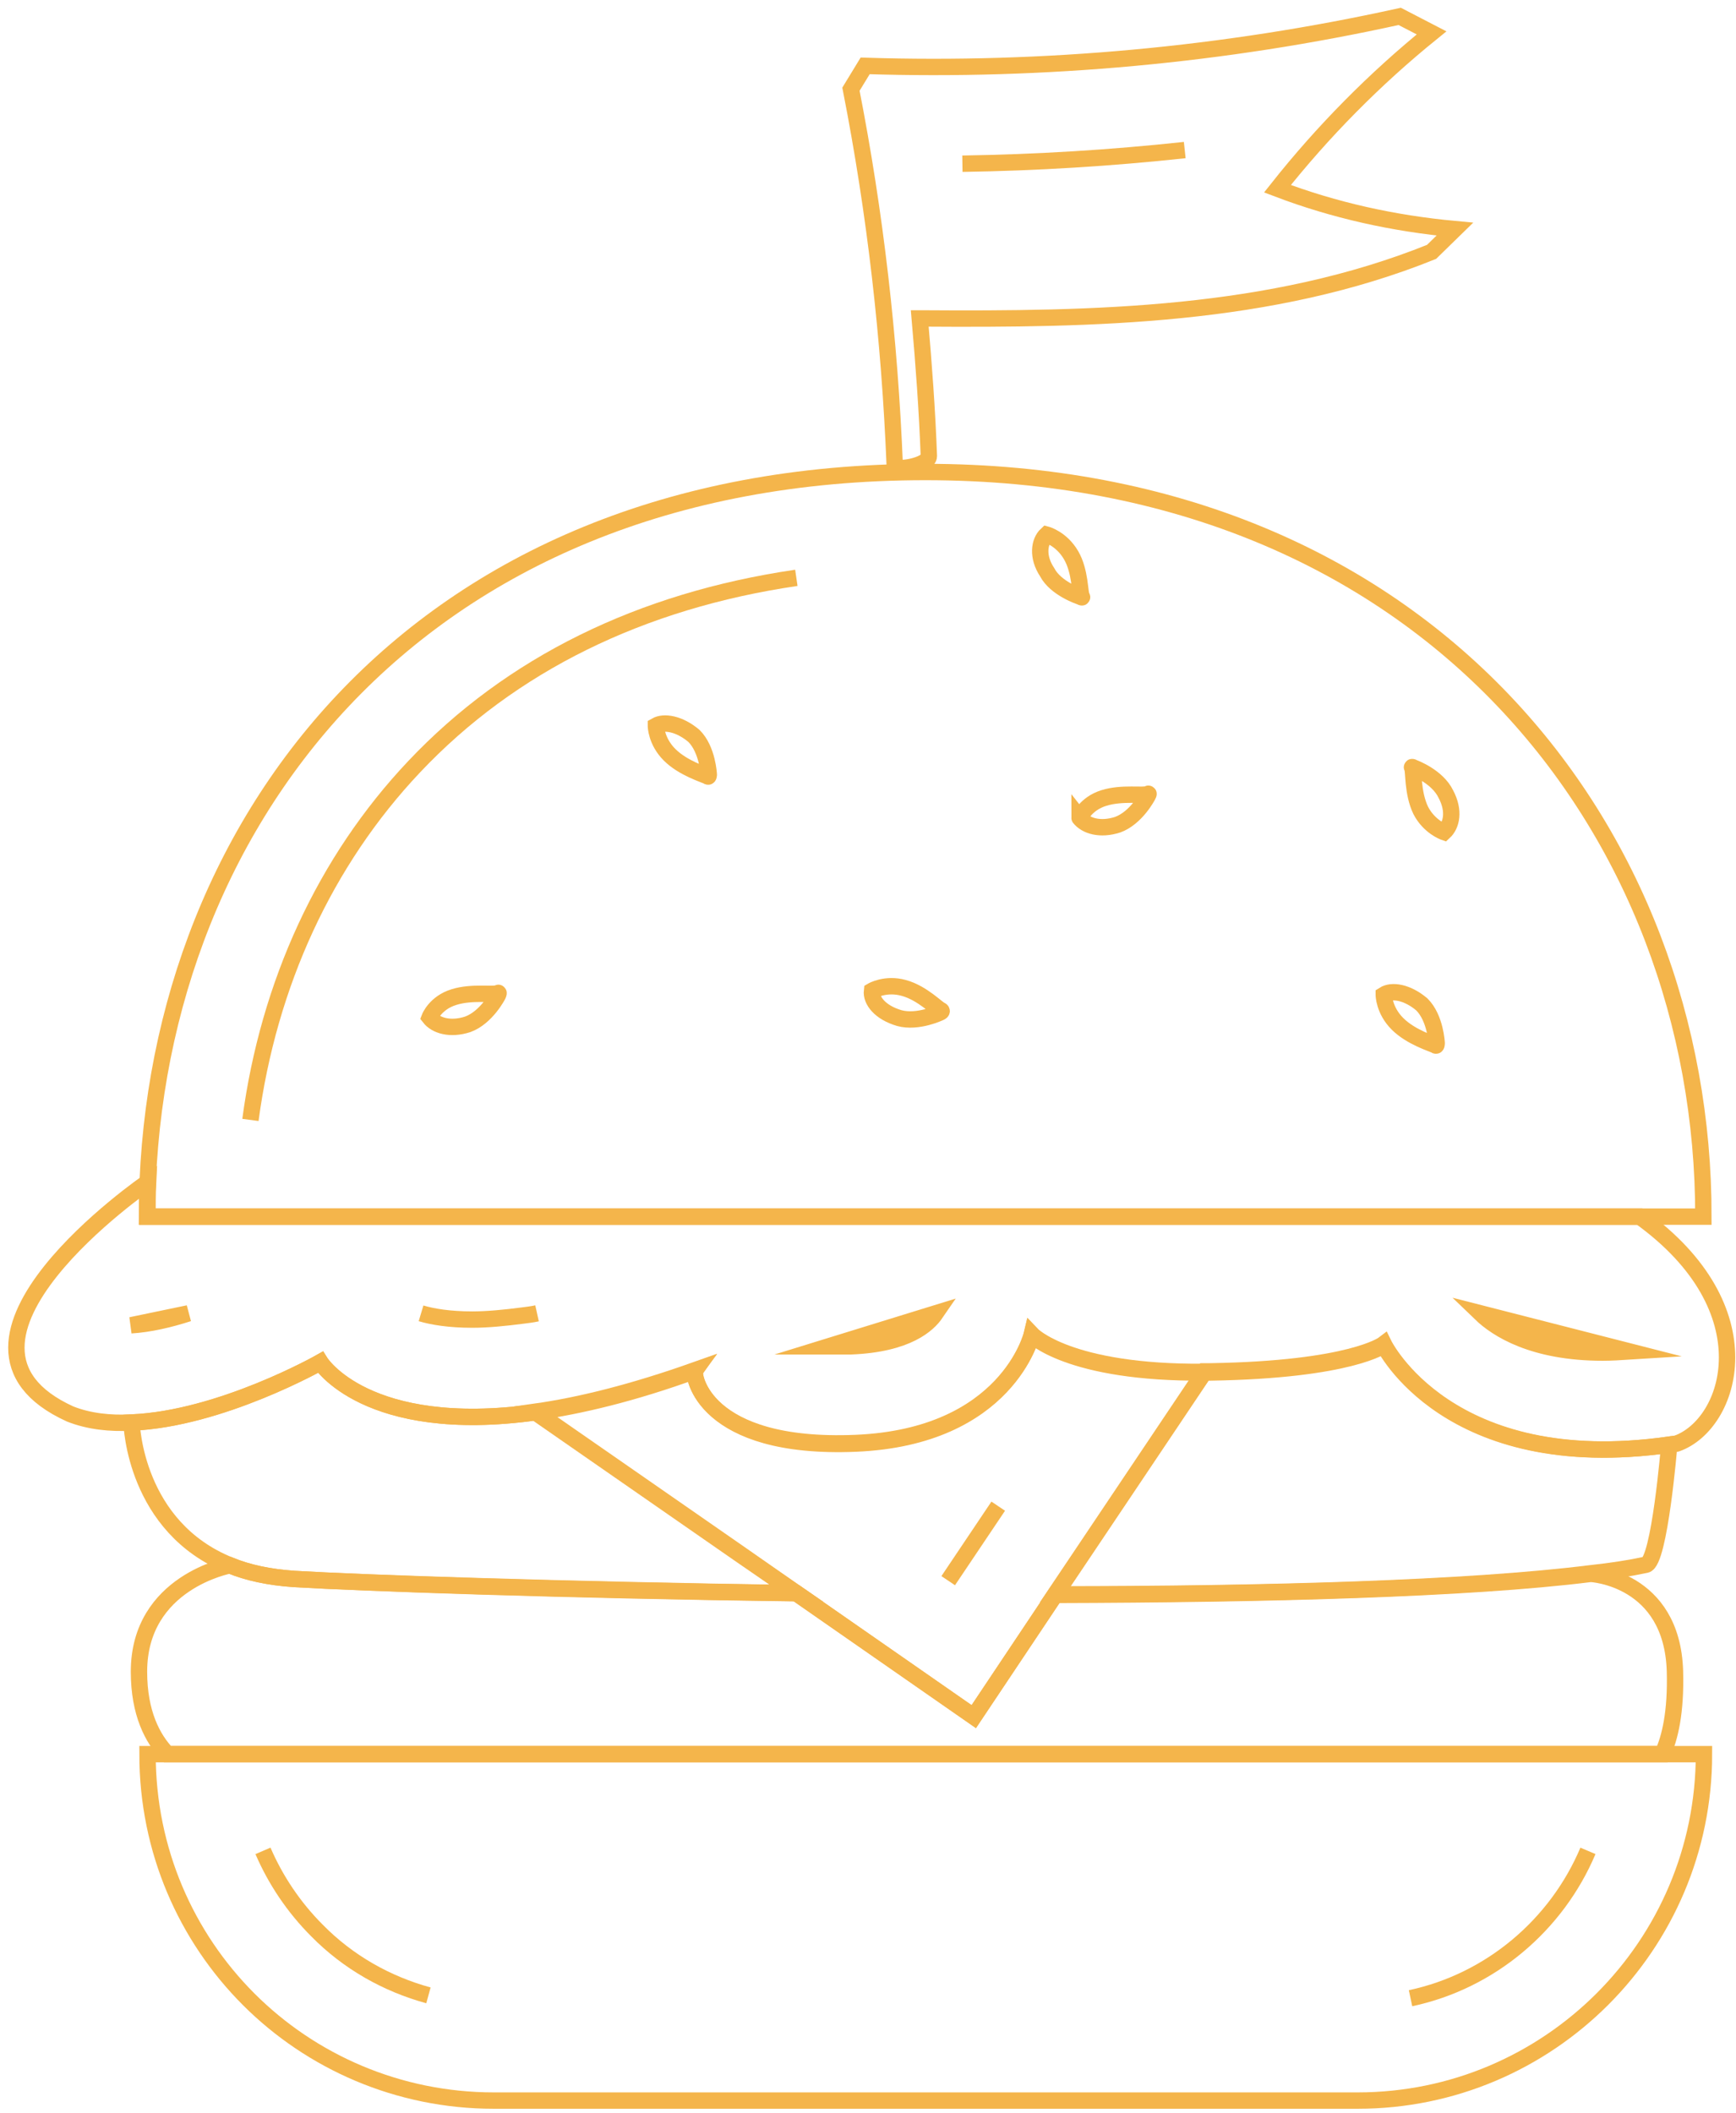 <?xml version="1.0" encoding="UTF-8"?> <svg xmlns="http://www.w3.org/2000/svg" width="106" height="129" viewBox="0 0 106 129" fill="none"> <path d="M88.834 13.986C85.084 13.639 81.473 12.84 78.001 11.521C80.779 8.014 83.939 4.819 87.411 2.007L85.466 1C74.772 3.361 63.765 4.368 52.827 4.021L51.959 5.444C53.452 13.049 54.32 20.688 54.633 28.431C54.633 28.778 56.716 28.431 56.716 27.841C56.612 25.028 56.404 22.215 56.16 19.438C56.195 19.438 56.265 19.438 56.299 19.438C66.82 19.507 77.584 19.334 87.411 15.375L88.834 13.986Z" stroke="#F4B54B" stroke-miterlimit="10"></path> <path d="M58.764 9.993C63.312 9.924 67.826 9.646 72.34 9.16" stroke="#F4B54B" stroke-miterlimit="10"></path> <path d="M104.044 107.077C104.044 118.744 94.564 128.223 82.898 128.223H30.154C24.32 128.223 19.008 125.862 15.188 122.043C11.369 118.223 9.008 112.945 9.008 107.077H104.044Z" stroke="#F4B54B" stroke-miterlimit="10"></path> <path d="M96.96 112.98C95.051 117.494 91.023 120.932 86.127 121.974" stroke="#F4B54B" stroke-miterlimit="10"></path> <path d="M26.161 121.8C23.626 121.106 21.265 119.786 19.355 117.842C17.932 116.418 16.82 114.751 16.057 112.98" stroke="#F4B54B" stroke-miterlimit="10"></path> <path d="M102.377 88.119C102.203 88.154 102.064 88.154 101.89 88.188C88.383 90.098 84.494 82.112 84.494 82.112C84.494 82.112 82.515 83.64 73.904 83.779C73.8 83.779 73.661 83.779 73.557 83.779C65.223 83.848 63.001 81.487 63.001 81.487C63.001 81.487 61.508 87.737 52.237 88.119C42.966 88.501 42.272 83.917 42.445 83.674C38.626 85.063 35.397 85.827 32.688 86.209C22.376 87.633 19.563 83.154 19.563 83.154C19.563 83.154 13.452 86.626 8.035 86.834C6.716 86.904 5.431 86.765 4.285 86.313C-5.264 81.973 9.042 72.147 9.042 72.147C9.007 72.841 9.007 73.57 9.007 74.265H100.12C108.002 79.924 105.71 86.938 102.377 88.119Z" stroke="#F4B54B" stroke-miterlimit="10"></path> <path d="M32.792 80.168C32.48 80.237 32.167 80.272 31.889 80.307C30.813 80.446 29.771 80.55 28.834 80.55C27.445 80.55 26.403 80.376 25.709 80.168M99.494 82.494C98.939 82.529 98.383 82.564 97.862 82.564C93.626 82.564 91.404 81.14 90.397 80.168L99.494 82.494ZM57.133 80.168C56.681 80.828 55.431 82.043 51.959 82.182C51.681 82.182 51.403 82.182 51.126 82.182C50.952 82.182 50.778 82.182 50.605 82.182L57.133 80.168ZM11.507 80.168C10.326 80.55 9.111 80.828 8 80.897L11.507 80.168Z" stroke="#F4B54B" stroke-miterlimit="10"></path> <path d="M48.626 97.251C34.459 97.042 22.063 96.626 17.966 96.383C16.438 96.278 15.119 96.001 14.042 95.549C8.243 93.223 8.035 86.973 8.035 86.834C13.487 86.591 19.563 83.153 19.563 83.153C19.563 83.153 22.341 87.633 32.688 86.209L45.292 94.959L48.626 97.251Z" stroke="#F4B54B" stroke-miterlimit="10"></path> <path d="M101.924 88.189C101.924 88.189 101.334 95.342 100.501 95.515C99.528 95.724 98.417 95.897 97.133 96.036C89.632 96.974 77.271 97.321 64.424 97.321L66.056 94.89L73.556 83.71C73.66 83.71 73.799 83.71 73.903 83.71C82.514 83.571 84.493 82.043 84.493 82.043C84.493 82.043 88.417 90.099 101.924 88.189Z" stroke="#F4B54B" stroke-miterlimit="10"></path> <path d="M73.556 83.744L66.056 94.924L64.424 97.355L59.459 104.786L48.625 97.251L45.292 94.924L32.688 86.174C35.396 85.793 38.625 84.994 42.445 83.64C42.271 83.883 42.931 88.466 52.236 88.084C61.507 87.702 63 81.452 63 81.452C63 81.452 65.223 83.813 73.556 83.744Z" stroke="#F4B54B" stroke-miterlimit="10"></path> <path d="M60.952 91.939L57.897 96.487" stroke="#F4B54B" stroke-miterlimit="10"></path> <path d="M101.508 107.078H10.223C9.32 106.14 8.486 104.578 8.486 102.043C8.486 96.557 14.042 95.55 14.042 95.55C15.153 96.001 16.438 96.279 17.966 96.383C22.028 96.626 34.424 97.078 48.626 97.251L59.459 104.786L64.424 97.355C77.237 97.321 89.633 97.008 97.133 96.071C97.133 96.071 102.099 96.314 102.272 102.008C102.342 104.543 101.96 106.105 101.508 107.078Z" stroke="#F4B54B" stroke-miterlimit="10"></path> <path d="M56.508 28.812C25.119 28.812 8.973 50.792 8.973 74.264H104.008C104.043 50.792 87.168 28.812 56.508 28.812Z" stroke="#F4B54B" stroke-miterlimit="10"></path> <path d="M15.291 68.362C16.402 60.063 19.84 52.563 25.291 46.799C31.194 40.549 39.145 36.66 48.625 35.272" stroke="#F4B54B" stroke-miterlimit="10"></path> <path d="M67.411 48.709C68.522 48.361 69.842 48.605 70.085 48.466C70.189 48.396 70.085 48.57 70.085 48.57C70.085 48.57 69.39 49.924 68.244 50.341C67.168 50.688 66.3 50.41 65.918 49.924C65.918 49.959 66.265 49.056 67.411 48.709Z" stroke="#F4B54B" stroke-miterlimit="10"></path> <path d="M63.903 32.633C63.903 32.633 64.806 32.876 65.396 33.883C65.986 34.89 65.917 36.244 66.056 36.418C66.125 36.522 65.951 36.418 65.951 36.418C65.951 36.418 64.458 35.931 63.938 34.925C63.313 33.987 63.452 33.05 63.903 32.633Z" stroke="#F4B54B" stroke-miterlimit="10"></path> <path d="M42.375 44.924C43.209 45.757 43.278 47.285 43.278 47.285C43.278 47.285 43.278 47.459 43.209 47.389C43.035 47.285 41.715 46.903 40.882 46.07C40.049 45.236 40.049 44.299 40.049 44.299C40.535 44.021 41.472 44.16 42.375 44.924Z" stroke="#F4B54B" stroke-miterlimit="10"></path> <path d="M30.397 60.758C30.397 60.758 29.703 62.112 28.557 62.528C27.48 62.876 26.612 62.598 26.23 62.112C26.23 62.112 26.578 61.209 27.724 60.862C28.835 60.514 30.154 60.758 30.397 60.619C30.501 60.549 30.397 60.758 30.397 60.758Z" stroke="#F4B54B" stroke-miterlimit="10"></path> <path d="M57.411 61.799C57.411 61.799 56.057 62.459 54.911 62.146C53.73 61.799 53.175 61.07 53.244 60.48C53.244 60.48 54.077 59.993 55.188 60.306C56.334 60.618 57.272 61.625 57.446 61.66C57.584 61.73 57.411 61.799 57.411 61.799Z" stroke="#F4B54B" stroke-miterlimit="10"></path> <path d="M87.654 63.813C87.48 63.709 86.161 63.327 85.328 62.494C84.494 61.661 84.494 60.723 84.494 60.723C84.98 60.411 85.918 60.55 86.82 61.313C87.654 62.147 87.723 63.675 87.723 63.675C87.723 63.675 87.723 63.883 87.654 63.813Z" stroke="#F4B54B" stroke-miterlimit="10"></path> <path d="M88.176 50.792C88.176 50.792 87.273 50.48 86.752 49.473C86.231 48.396 86.335 47.042 86.231 46.869C86.162 46.764 86.335 46.869 86.335 46.869C86.335 46.869 87.759 47.389 88.28 48.466C88.835 49.508 88.627 50.376 88.176 50.792Z" stroke="#F4B54B" stroke-miterlimit="10"></path> </svg> 